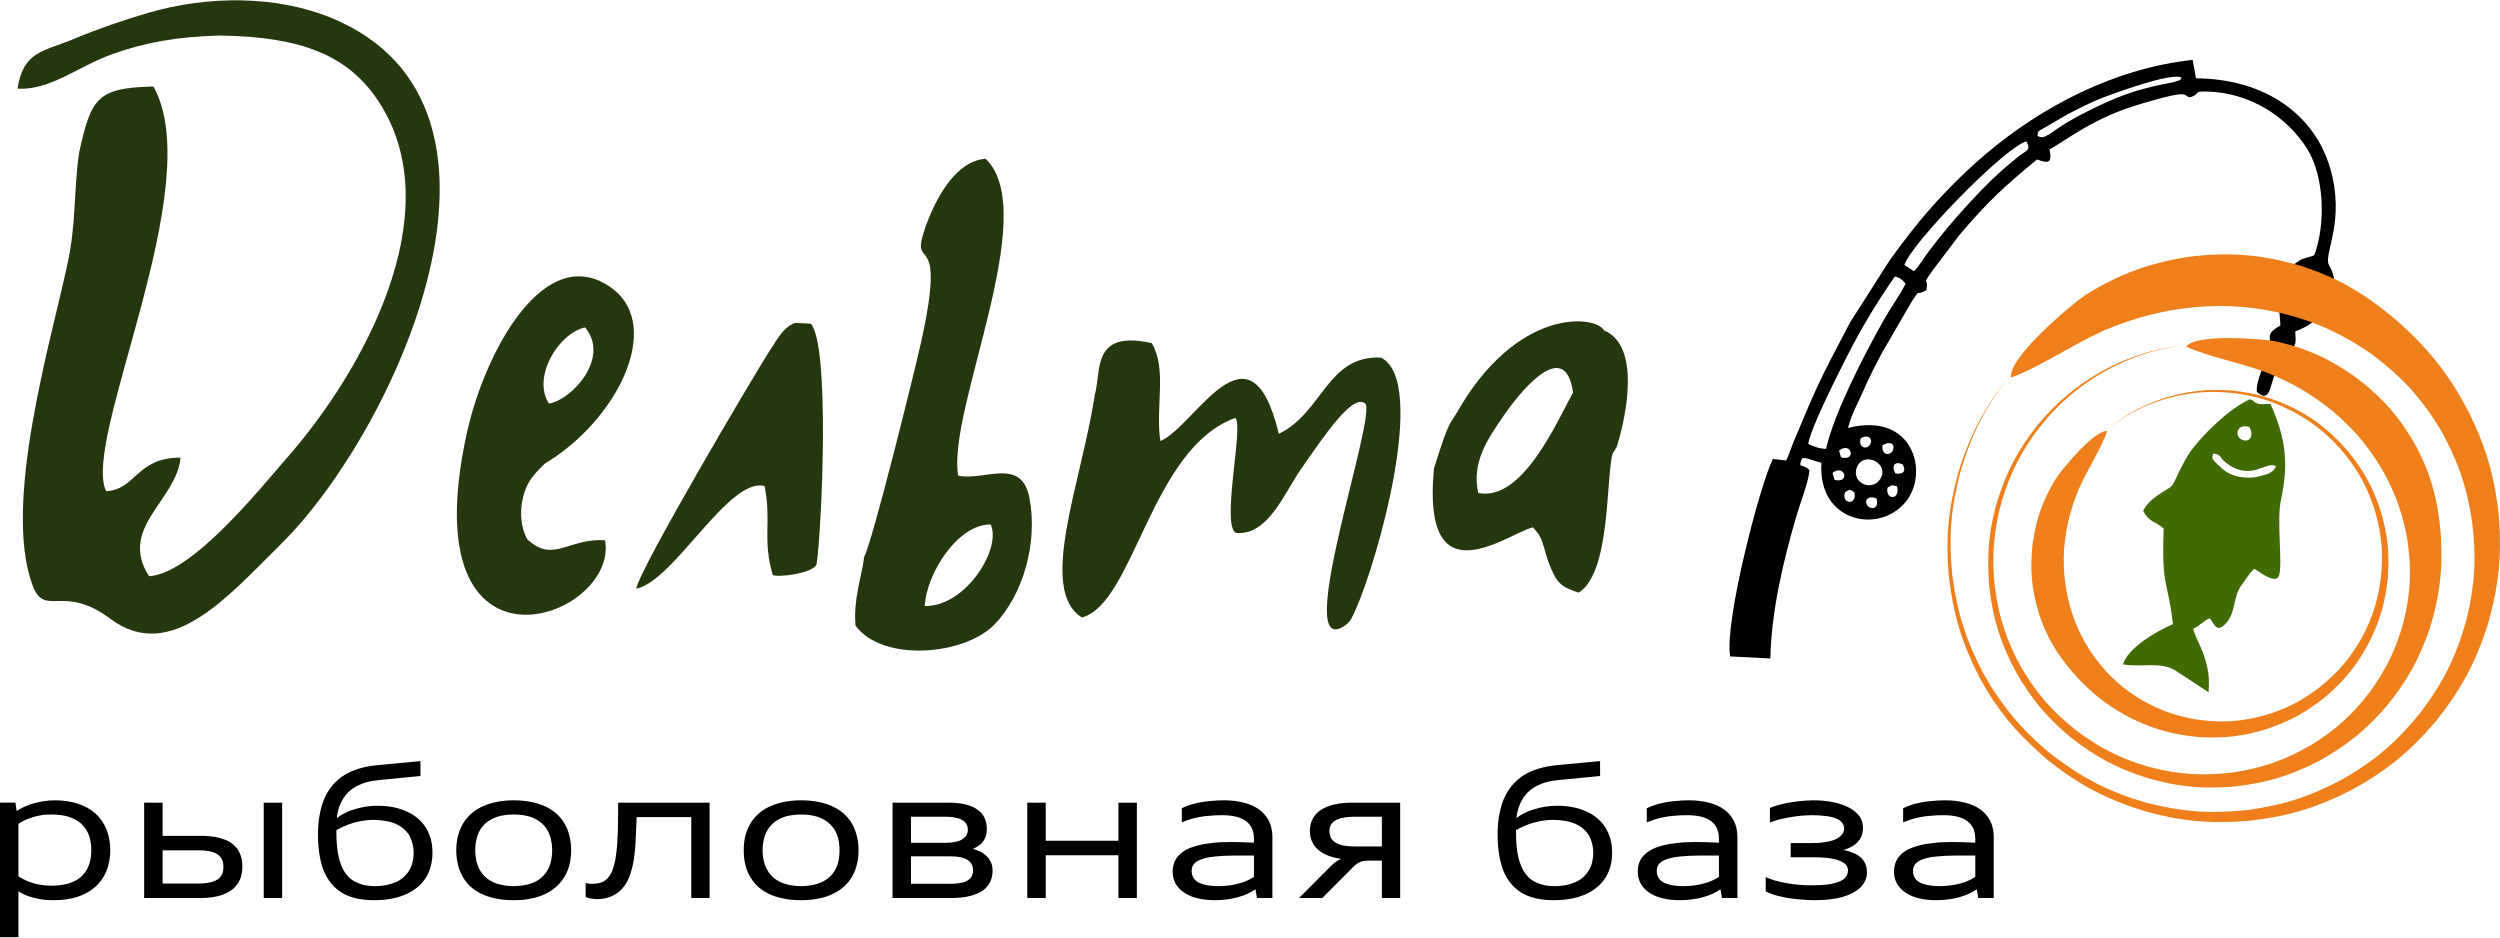 <?xml version="1.0" encoding="UTF-8"?> <!-- Creator: CorelDRAW 2018 (64-Bit) --> <svg xmlns="http://www.w3.org/2000/svg" xmlns:xlink="http://www.w3.org/1999/xlink" xml:space="preserve" width="200px" height="75px" style="shape-rendering:geometricPrecision; text-rendering:geometricPrecision; image-rendering:optimizeQuality; fill-rule:evenodd; clip-rule:evenodd" viewBox="0 0 182.96 68.57"> <defs> <style type="text/css"> <![CDATA[ .fil5 {fill:none} .fil0 {fill:black} .fil2 {fill:#25370C} .fil1 {fill:#3F6B02} .fil4 {fill:#EF7F1A;fill-rule:nonzero} .fil3 {fill:black;fill-rule:nonzero} ]]> </style> </defs> <g id="Слой_x0020_1">  <g id="_2323775423248"> <path class="fil0" d="M137.34 36.47c0.2,0.87 -0.52,0.79 -0.7,0.47 -0.25,-0.44 0.21,-0.72 0.7,-0.47zm-2.3 -0.48c0.38,-0.21 0.29,-0.21 0.67,0.01 0.22,1.04 -1.03,0.84 -0.67,-0.01zm3.1 -0.32c0.38,-0.24 0.26,-0.19 0.69,-0.1 0.27,1.06 -0.89,1 -0.69,0.1zm-4.03 -1.08c0.87,-0.7 1.34,0.79 0.15,0.51l-0.15 -0.51zm3.5 0.44c-0.6,0.99 -2.26,0.25 -1.67,-0.95 0.53,-1.07 2.36,-0.18 1.67,0.95zm1.64 -1.06c0.28,0.52 0,0.75 -0.54,0.66 -0.32,-0.58 -0.03,-0.93 0.54,-0.66zm-4.66 -1.01c0.9,-0.72 1.3,0.81 0.14,0.49l-0.14 -0.49zm3.17 -0.38c0.35,-0.26 0.95,-0.28 0.78,0.32 -0.11,0.39 -0.83,0.53 -0.78,-0.32zm-1.59 -0.52c0.53,-0.33 0.94,0.02 0.69,0.45 -0.23,0.42 -0.89,0.23 -0.69,-0.45zm-2.53 0.77c-0.47,-0.01 -0.95,-0.17 -1.31,-0.37 0.21,-1.24 2.26,-5.25 2.85,-6.42 1.1,-2.17 2.29,-4.1 3.49,-5.82 0.35,0.06 0.6,0.27 0.79,0.53 -0.49,0.94 -1.04,1.65 -1.66,2.76 -1.35,2.4 -3.59,6.72 -4.16,9.32zm6.43 -13l-0.7 -0.46c0.48,-1.54 7.23,-8.53 8.93,-9.05 0.37,0.7 0,0.64 -0.64,1.16 -0.41,0.33 -0.83,0.69 -1.21,1.02 -1.73,1.54 -4.54,4.69 -5.85,6.67 -0.22,0.32 -0.26,0.38 -0.53,0.66zm9.04 -9.91c0.07,-0.42 0.01,-0.29 0.42,-0.54l1.78 -1.03c0.81,-0.43 1.67,-0.86 2.54,-1.21 0.57,-0.22 5.07,-1.9 5.81,-1.48 -0.15,0.25 -0.03,0.14 -0.35,0.26 -0.57,0.22 -2.47,0.3 -5.39,1.65 -0.94,0.44 -1.7,0.82 -2.54,1.31 -1.43,0.84 -1.74,1.38 -2.27,1.04zm-18.4 23.76l-0.96 -0.11c-0.95,1.85 -3.58,12.01 -3.13,14.45l2.94 0.15c0.08,-3.52 0.96,-7.21 1.95,-10.56 0.19,-0.66 0.96,-2.7 0.9,-3.24 -0.52,-0.5 -0.8,-0.06 -0.58,-0.74 0.21,-0.13 -0.17,-0.15 0.38,-0.11 0,0 0.36,0.11 0.37,0.11 0.26,0.09 0.46,0.15 0.72,0.22 -0.29,4.33 4.18,5.24 6.14,2.89 1.79,-2.13 0.59,-6.67 -4.19,-5.44 0.23,-0.99 0.78,-1.94 1.14,-2.77 0.42,-0.99 0.84,-1.76 1.31,-2.67l2.19 -3.78c0.7,-1.08 0.25,-0.37 1.09,-0.87 0.21,-1.02 -0.43,-0.18 0.5,-1.5l1.92 -2.53c2.08,-2.45 3.23,-3.51 5.68,-5.53 0.81,0.31 1.13,0.29 0.91,-0.75 0.72,-0.29 2.89,-2.12 6.12,-3.14 0.63,-0.2 3.02,-0.94 3.61,-0.88 0.45,0.05 0.33,0.39 0.85,0.1 0.4,-0.22 0.02,-0.31 0.91,-0.3 3.2,0.06 5.93,1.87 7.39,4.23 1.2,1.95 1.37,5.4 0.5,7.74 -0.03,0.01 -0.07,0.01 -0.09,0.05l-0.64 0.19c-0.28,0.09 -0.4,0.18 -0.61,0.33 -0.37,0.28 -0.67,0.61 -0.93,1.07 -0.64,1.17 -0.25,2.24 -0.21,3.51 -1.45,0.83 -0.3,0.84 -0.97,2.33 -0.27,0.61 -0.85,1.88 -0.75,2.54 0.49,0.41 0.77,0.4 0.99,-0.3 0.26,-0.82 0.62,-2.29 1.31,-2.69 0.63,-0.37 0.54,-0.61 0.51,-1.45 1.75,-0.58 3.72,-2.71 2.47,-4.84 -0.45,-0.78 1.23,-3.17 0.08,-7.11 -1.14,-3.89 -4.72,-6.53 -9.82,-6.57l-0.24 -1.35c-5.73,0.63 -11.05,3.41 -15.21,6.95 -1.92,1.63 -3.84,3.64 -5.39,5.62 -0.57,0.72 -1.04,1.36 -1.6,2.14l-2.87 4.5c-2.34,4.44 -2.39,4.58 -4.18,8.85 -0.13,0.31 -0.31,0.94 -0.51,1.26z"></path> <path class="fil1" d="M162.91 33.85c1.83,1.41 2.95,-0.17 3.65,0.24 -0.14,0.5 -0.68,0.61 -1.17,0.74 -0.9,0.24 -2.06,0.09 -2.78,-0.57 -0.85,-0.77 -0.71,-0.68 -0.65,-1.08 0.62,0.02 0.47,0.31 0.95,0.67zm1.7 -2.63c0.39,0.66 0,1.22 -0.58,0.92 -0.47,-0.25 -0.4,-1.17 0.58,-0.92zm0.39 10.39c0.26,0.15 1.55,1.18 1.78,0.51 0.3,-0.85 -0.18,-4 0.14,-5.49 0.6,-2.75 0.35,-4.63 -0.76,-7.09 -0.37,-0.02 -0.57,0.07 -0.91,-0.02 -0.37,-0.1 -0.19,-0.19 -0.6,-0.32 -1.56,0.72 -3.38,2.53 -4.3,3.76 -0.62,0.85 -1.24,2.42 -1.4,2.57 -0.41,0.38 -1.67,0.87 -2.1,1.84 0.43,0.83 0.82,0.72 1.5,1.29 -0.17,4.52 0.31,3.65 0.67,7 -1.29,0.56 -3.31,1.76 -3.65,2.94 1.45,0.26 2.78,-0.28 3.96,0.53 0.02,0.02 0.05,0.03 0.07,0.05l2.23 1.46c0.08,-1.08 0,-1.68 -0.36,-2.76 -0.2,-0.61 -0.62,-1.28 -0.76,-1.89 0.45,-0.18 0.78,-0.61 1.21,-0.76 0.33,0.41 0.49,1.09 1.14,0.42 0.82,-0.86 0.51,-2.02 1.26,-2.95 0.3,-0.37 0.51,-0.83 0.88,-1.09z"></path> <g> <path class="fil2" d="M67.68 44.33c0.1,-2.3 2.36,-5.98 4.82,-5.97 0.83,1.73 -1.81,6.03 -4.82,5.97zm-4.43 -3.62c-0.24,1.71 -0.8,3.11 -0.64,5.06 1.99,2.69 8.02,2.2 10.23,-0.15 2.02,-2.13 3.13,-5.9 2.5,-9.19 -0.57,-3.05 -3.36,-1.22 -5.21,-1.64 -0.88,-4.69 6.15,-19.24 2,-23.19 -2.33,0.16 -3.84,3.29 -4.48,5.23 -1.07,3.22 1.7,-0.5 -0.25,8.23 -0.49,2.21 -3.6,14.74 -4.15,15.65z"></path> <path class="fil2" d="M80.12 28.89c-0.97,6.38 -4.21,14.24 -0.94,16.28 3.82,-1.02 5.03,-12.36 11.21,-14.6 0.68,0.39 -1.06,7.91 0.07,8.41 2.33,0.24 3.57,-2.98 4.73,-4.64 1.78,-2.56 3.8,-5.55 4.7,-4.84 1.01,0.6 -5.47,19.02 -1.46,16.26 0.44,-0.3 0.57,-0.71 0.76,-1.12 1.64,-3.62 5.33,-16.78 1.87,-18.49 -3.92,-0.19 -4.26,4.03 -7.47,5.58 -2.12,-8.81 -6.1,-0.56 -8.67,0.53 -0.38,-2.48 0.51,-5.23 -0.63,-7.17 -4.42,-0.97 -3.67,1.98 -4.17,3.8z"></path> <path class="fil2" d="M40.17 29.51c-1.24,-1.94 0.69,-5.13 2.65,-5.57 1.88,2.26 -1.04,5.35 -2.65,5.57zm4.66 -8.4c-4.88,-3.66 -9.37,4.54 -10.69,10.68 -4.12,19.03 11.19,13.49 10.14,7.73 -2.68,-0.18 -3.77,1.7 -5.68,-0.06 -0.68,-1.18 -0.57,-2.95 0.08,-4.14 0.27,-0.49 0.77,-1.01 1.19,-1.41 5.3,-3.17 8.66,-10.01 4.96,-12.8z"></path> <path class="fil2" d="M104.94 34.27c-0.91,9.74 5.33,4.78 7.25,4.3l0.39 0.47c0.4,0.76 0.06,-0.01 0.35,0.8 0.15,0.42 0.25,0.92 0.43,1.37 0.54,1.36 0.78,1.7 2.17,2.14 2.37,-1.44 1.99,-8.49 2.49,-10.17l0.3 -0.5c0.7,-2.22 1.78,-7.4 -0.93,-8.52 -0.63,-1.14 -6.39,-1.69 -10.76,6 -0.58,1.01 -0.53,0.42 -1.69,4.11zm3.25 1.79c-0.54,-2.23 0.77,-4.07 1.76,-5.52 1.23,-1.82 4.58,-6.01 5.17,-1.84 -1.3,2.41 -3.75,7.98 -6.93,7.36z"></path> <path class="fil2" d="M46.57 43.06c2.76,-0.55 6.76,-8.19 9.38,-7.51 0.53,2.55 -0.17,3.85 0.6,6.5 0.34,0.23 3.14,-0.13 3.22,-0.83 0.38,-2.75 0.98,-15.95 -0.43,-17.55l-1.14 -0.06c-1,0.34 -1.5,1.57 -1.82,1.95 -1.06,1.63 -9.68,16.22 -9.81,17.5z"></path> <path class="fil2" d="M5.79 11.14c-0.43,3.05 -0.18,5.08 -0.87,8.24 -1.22,5.66 -4.72,17.41 -2.56,23.38 0.9,2.5 2.23,-0.12 5.72,2.51 4.43,3.32 8.68,-1.73 12.46,-5.45 8.31,-8.18 19.46,-32.09 3.66,-38.55 -4,-1.63 -8.97,-1.62 -13.32,-0.36 -1.82,0.53 -3.71,1.18 -5.48,1.92 -2.24,0.94 -3.69,0.88 -4.12,3.64 2.39,0.13 4.43,-1.62 6.86,-2.5 2.48,-0.9 4.9,-1.31 7.97,-1.39 5.82,0.09 9.45,1.35 11.76,5.08 5.02,8.09 -1.37,19.52 -6.75,25.69 -2.07,2.36 -7.02,8.6 -10.21,8.8 -2.29,-3.54 2.04,-5.57 2.3,-8.68 -3.27,0.01 -3.22,2.32 -5.44,2.46 -1.85,-3.76 7.51,-22.37 3.46,-29.62 -4.15,0.1 -4.55,0.84 -5.44,4.83z"></path> </g> <g> <path class="fil3" d="M0 68.57l0 -9.85 1.13 0 0.09 0.61c0.17,-0.11 0.36,-0.22 0.57,-0.31 0.22,-0.1 0.44,-0.18 0.68,-0.25 0.24,-0.06 0.49,-0.12 0.75,-0.16 0.26,-0.04 0.53,-0.06 0.8,-0.06 0.62,0 1.18,0.09 1.68,0.25 0.49,0.16 0.92,0.39 1.27,0.7 0.35,0.31 0.62,0.7 0.81,1.15 0.19,0.45 0.29,0.97 0.29,1.55 0,0.57 -0.1,1.08 -0.28,1.53 -0.19,0.45 -0.46,0.83 -0.81,1.15 -0.36,0.32 -0.79,0.56 -1.3,0.73 -0.51,0.17 -1.09,0.25 -1.74,0.25 -0.25,0 -0.49,-0.01 -0.74,-0.04 -0.24,-0.03 -0.47,-0.07 -0.69,-0.13 -0.22,-0.05 -0.43,-0.12 -0.63,-0.2 -0.2,-0.08 -0.37,-0.18 -0.53,-0.28l0 3.36 -1.35 0zm1.35 -4.45c0.16,0.1 0.34,0.2 0.52,0.28 0.19,0.09 0.38,0.16 0.58,0.22 0.2,0.06 0.41,0.1 0.63,0.13 0.22,0.03 0.44,0.05 0.67,0.05 0.48,0 0.9,-0.06 1.26,-0.16 0.36,-0.11 0.67,-0.27 0.92,-0.49 0.24,-0.22 0.43,-0.49 0.56,-0.82 0.13,-0.32 0.19,-0.7 0.19,-1.13 0,-0.43 -0.06,-0.81 -0.19,-1.14 -0.13,-0.32 -0.32,-0.59 -0.56,-0.81 -0.25,-0.22 -0.56,-0.39 -0.92,-0.5 -0.36,-0.11 -0.78,-0.16 -1.26,-0.16 -0.23,0 -0.45,0.01 -0.67,0.04 -0.22,0.04 -0.43,0.08 -0.63,0.14 -0.2,0.06 -0.39,0.13 -0.58,0.21 -0.18,0.09 -0.36,0.18 -0.52,0.29l0 3.85zm9.2 -5.4l1.35 0 0 2.43 2.81 0c0.4,0 0.74,0.03 1.05,0.08 0.3,0.06 0.56,0.14 0.78,0.23 0.23,0.1 0.42,0.22 0.57,0.36 0.15,0.14 0.28,0.29 0.37,0.46 0.09,0.17 0.16,0.35 0.2,0.54 0.04,0.2 0.06,0.4 0.06,0.6 0,0.2 -0.03,0.4 -0.07,0.59 -0.04,0.19 -0.11,0.36 -0.21,0.53 -0.09,0.17 -0.22,0.33 -0.38,0.47 -0.16,0.14 -0.35,0.26 -0.57,0.36 -0.23,0.11 -0.5,0.19 -0.8,0.24 -0.31,0.06 -0.66,0.09 -1.05,0.09l-4.11 0 0 -6.98zm8.75 0l1.35 0 0 6.98 -1.35 0 0 -6.98zm-7.4 3.49l0 2.43 2.64 0c0.34,0 0.62,-0.03 0.85,-0.09 0.23,-0.05 0.42,-0.13 0.56,-0.23 0.14,-0.1 0.24,-0.23 0.31,-0.38 0.06,-0.15 0.09,-0.32 0.09,-0.52 0,-0.19 -0.03,-0.36 -0.09,-0.51 -0.07,-0.15 -0.17,-0.28 -0.31,-0.38 -0.14,-0.11 -0.33,-0.18 -0.56,-0.24 -0.23,-0.05 -0.51,-0.08 -0.85,-0.08l-2.64 0zm15.47 3.65c-0.47,0 -0.9,-0.05 -1.29,-0.13 -0.38,-0.09 -0.73,-0.22 -1.03,-0.4 -0.3,-0.18 -0.57,-0.4 -0.79,-0.67 -0.22,-0.27 -0.41,-0.58 -0.56,-0.93 -0.14,-0.36 -0.25,-0.76 -0.32,-1.21 -0.07,-0.45 -0.11,-0.94 -0.11,-1.48 0,-0.53 0.04,-1.02 0.13,-1.46 0.08,-0.45 0.2,-0.85 0.36,-1.21 0.17,-0.36 0.37,-0.68 0.61,-0.96 0.24,-0.27 0.52,-0.51 0.83,-0.71 0.32,-0.2 0.68,-0.35 1.08,-0.47 0.39,-0.12 0.82,-0.2 1.29,-0.25l3.2 -0.3 0 1.09 -3.06 0.3c-0.29,0.03 -0.56,0.07 -0.81,0.14 -0.26,0.06 -0.49,0.15 -0.71,0.26 -0.21,0.1 -0.41,0.23 -0.58,0.38 -0.18,0.15 -0.33,0.33 -0.46,0.52 -0.13,0.2 -0.24,0.42 -0.33,0.66 -0.08,0.25 -0.14,0.52 -0.17,0.82 0.16,-0.13 0.36,-0.25 0.58,-0.36 0.21,-0.11 0.45,-0.21 0.71,-0.28 0.25,-0.08 0.52,-0.15 0.8,-0.19 0.29,-0.05 0.58,-0.07 0.87,-0.07 0.41,0 0.8,0.03 1.16,0.1 0.35,0.07 0.68,0.18 0.98,0.31 0.3,0.13 0.57,0.3 0.81,0.5 0.23,0.19 0.43,0.42 0.59,0.67 0.17,0.26 0.29,0.55 0.38,0.86 0.08,0.31 0.12,0.65 0.12,1.02 0,0.32 -0.04,0.62 -0.11,0.92 -0.08,0.3 -0.19,0.57 -0.34,0.83 -0.16,0.25 -0.35,0.49 -0.59,0.7 -0.23,0.2 -0.5,0.38 -0.82,0.53 -0.32,0.15 -0.68,0.27 -1.08,0.35 -0.41,0.08 -0.85,0.12 -1.34,0.12zm-0.03 -5.88c-0.26,0 -0.51,0.02 -0.76,0.06 -0.25,0.04 -0.49,0.09 -0.72,0.16 -0.23,0.07 -0.45,0.15 -0.66,0.24 -0.21,0.09 -0.4,0.19 -0.58,0.29 0,0.05 0,0.09 0,0.13 0,0.05 0,0.09 0,0.13 0,0.7 0.06,1.28 0.18,1.77 0.12,0.49 0.29,0.88 0.53,1.19 0.24,0.3 0.53,0.53 0.88,0.66 0.35,0.15 0.76,0.22 1.23,0.22 0.31,0 0.6,-0.03 0.86,-0.08 0.26,-0.06 0.5,-0.14 0.71,-0.23 0.21,-0.1 0.39,-0.22 0.55,-0.37 0.15,-0.14 0.29,-0.3 0.39,-0.48 0.11,-0.18 0.19,-0.37 0.24,-0.59 0.05,-0.21 0.08,-0.43 0.08,-0.67 0,-0.26 -0.03,-0.5 -0.09,-0.72 -0.06,-0.22 -0.14,-0.42 -0.25,-0.61 -0.11,-0.17 -0.25,-0.33 -0.42,-0.47 -0.16,-0.14 -0.35,-0.25 -0.57,-0.35 -0.22,-0.09 -0.46,-0.16 -0.73,-0.2 -0.26,-0.05 -0.56,-0.08 -0.87,-0.08zm10.25 5.88c-0.49,0 -0.93,-0.04 -1.33,-0.13 -0.4,-0.08 -0.75,-0.2 -1.06,-0.35 -0.31,-0.16 -0.58,-0.34 -0.81,-0.56 -0.23,-0.22 -0.42,-0.47 -0.56,-0.74 -0.15,-0.27 -0.26,-0.56 -0.33,-0.88 -0.07,-0.32 -0.11,-0.65 -0.11,-1 0,-0.34 0.04,-0.67 0.11,-0.99 0.08,-0.31 0.19,-0.6 0.34,-0.88 0.15,-0.27 0.34,-0.51 0.57,-0.73 0.23,-0.22 0.5,-0.41 0.81,-0.56 0.31,-0.15 0.66,-0.27 1.06,-0.36 0.39,-0.08 0.83,-0.13 1.31,-0.13 0.49,0 0.94,0.05 1.34,0.13 0.4,0.09 0.75,0.2 1.06,0.36 0.31,0.15 0.58,0.34 0.81,0.56 0.23,0.22 0.41,0.46 0.56,0.73 0.15,0.27 0.26,0.57 0.33,0.89 0.07,0.31 0.11,0.64 0.11,0.99 0,0.35 -0.04,0.68 -0.11,0.99 -0.07,0.32 -0.19,0.61 -0.34,0.88 -0.15,0.27 -0.34,0.51 -0.57,0.73 -0.23,0.22 -0.5,0.41 -0.81,0.56 -0.31,0.16 -0.66,0.28 -1.06,0.36 -0.39,0.09 -0.83,0.13 -1.32,0.13zm0.01 -1.03c0.48,0 0.9,-0.07 1.25,-0.19 0.36,-0.12 0.65,-0.3 0.88,-0.53 0.23,-0.22 0.4,-0.5 0.51,-0.82 0.11,-0.32 0.17,-0.68 0.17,-1.08 0,-0.4 -0.06,-0.75 -0.17,-1.08 -0.11,-0.32 -0.28,-0.59 -0.51,-0.82 -0.23,-0.23 -0.52,-0.41 -0.88,-0.54 -0.35,-0.12 -0.77,-0.18 -1.25,-0.18 -0.49,0 -0.9,0.06 -1.26,0.18 -0.35,0.13 -0.64,0.3 -0.88,0.53 -0.23,0.23 -0.4,0.5 -0.51,0.82 -0.11,0.32 -0.17,0.68 -0.17,1.08 0,0.39 0.06,0.76 0.17,1.08 0.11,0.32 0.28,0.6 0.51,0.83 0.24,0.23 0.53,0.41 0.88,0.53 0.36,0.12 0.77,0.19 1.26,0.19zm6.11 0.95c-0.06,0 -0.13,0 -0.21,-0.01 -0.08,-0.01 -0.15,-0.02 -0.23,-0.03 -0.08,-0.01 -0.15,-0.03 -0.22,-0.05 -0.07,-0.02 -0.14,-0.04 -0.19,-0.06l0 -1.02c0.08,0.01 0.17,0.03 0.25,0.04 0.08,0.01 0.17,0.01 0.27,0.01 0.22,0 0.42,-0.03 0.6,-0.09 0.18,-0.06 0.34,-0.16 0.47,-0.3 0.14,-0.14 0.25,-0.32 0.35,-0.55 0.09,-0.22 0.17,-0.49 0.23,-0.81 0.06,-0.33 0.11,-0.73 0.14,-1.2 0.03,-0.47 0.05,-0.98 0.06,-1.53l0.01 -1.46 6.69 0 0 6.98 -1.34 0 0 -5.92 -4 0 -0.04 1.05c-0.01,0.25 -0.02,0.51 -0.04,0.79 -0.01,0.28 -0.03,0.56 -0.07,0.84 -0.03,0.28 -0.07,0.55 -0.13,0.82 -0.06,0.28 -0.13,0.53 -0.22,0.78 -0.09,0.25 -0.2,0.48 -0.34,0.68 -0.15,0.21 -0.32,0.4 -0.51,0.55 -0.2,0.15 -0.43,0.27 -0.68,0.36 -0.25,0.08 -0.53,0.13 -0.85,0.13zm14.92 0.08c-0.49,0 -0.94,-0.04 -1.33,-0.13 -0.4,-0.08 -0.76,-0.2 -1.07,-0.35 -0.31,-0.16 -0.58,-0.34 -0.81,-0.56 -0.22,-0.22 -0.41,-0.47 -0.56,-0.74 -0.15,-0.27 -0.26,-0.56 -0.33,-0.88 -0.07,-0.32 -0.1,-0.65 -0.1,-1 0,-0.34 0.03,-0.67 0.1,-0.99 0.08,-0.31 0.19,-0.6 0.34,-0.88 0.15,-0.27 0.34,-0.51 0.57,-0.73 0.23,-0.22 0.5,-0.41 0.81,-0.56 0.31,-0.15 0.66,-0.27 1.06,-0.36 0.4,-0.08 0.83,-0.13 1.32,-0.13 0.49,0 0.93,0.05 1.33,0.13 0.4,0.09 0.75,0.2 1.06,0.36 0.32,0.15 0.58,0.34 0.81,0.56 0.23,0.22 0.42,0.46 0.56,0.73 0.15,0.27 0.26,0.57 0.33,0.89 0.08,0.31 0.11,0.64 0.11,0.99 0,0.35 -0.03,0.68 -0.11,0.99 -0.07,0.32 -0.18,0.61 -0.33,0.88 -0.15,0.27 -0.34,0.51 -0.57,0.73 -0.23,0.22 -0.5,0.41 -0.81,0.56 -0.31,0.16 -0.67,0.28 -1.06,0.36 -0.4,0.09 -0.84,0.13 -1.32,0.13zm0 -1.03c0.48,0 0.9,-0.07 1.25,-0.19 0.36,-0.12 0.65,-0.3 0.88,-0.53 0.23,-0.22 0.41,-0.5 0.52,-0.82 0.11,-0.32 0.16,-0.68 0.16,-1.08 0,-0.4 -0.05,-0.75 -0.16,-1.08 -0.11,-0.32 -0.29,-0.59 -0.52,-0.82 -0.23,-0.23 -0.52,-0.41 -0.88,-0.54 -0.35,-0.12 -0.77,-0.18 -1.25,-0.18 -0.48,0 -0.9,0.06 -1.26,0.18 -0.35,0.13 -0.64,0.3 -0.87,0.53 -0.23,0.23 -0.4,0.5 -0.52,0.82 -0.11,0.32 -0.17,0.68 -0.17,1.08 0,0.39 0.06,0.76 0.17,1.08 0.12,0.32 0.29,0.6 0.52,0.83 0.23,0.23 0.52,0.41 0.87,0.53 0.36,0.12 0.78,0.19 1.26,0.19zm6.69 -6.11l4.01 0c0.5,0 0.93,0.04 1.29,0.12 0.37,0.09 0.67,0.22 0.9,0.38 0.24,0.17 0.42,0.37 0.53,0.61 0.11,0.24 0.17,0.52 0.17,0.83 0,0.18 -0.03,0.35 -0.07,0.5 -0.05,0.15 -0.12,0.28 -0.2,0.4 -0.09,0.12 -0.2,0.23 -0.33,0.31 -0.12,0.09 -0.26,0.17 -0.42,0.23 0.22,0.07 0.43,0.15 0.61,0.24 0.17,0.1 0.32,0.21 0.45,0.35 0.12,0.13 0.21,0.28 0.28,0.44 0.07,0.17 0.1,0.36 0.1,0.57 0,0.3 -0.06,0.57 -0.17,0.81 -0.12,0.25 -0.29,0.46 -0.54,0.64 -0.24,0.17 -0.56,0.31 -0.94,0.4 -0.39,0.1 -0.85,0.15 -1.39,0.15l-4.28 0 0 -6.98zm1.35 3.93l0 2.01 2.88 0c0.28,0 0.53,-0.02 0.74,-0.06 0.21,-0.04 0.38,-0.09 0.51,-0.18 0.14,-0.07 0.24,-0.18 0.31,-0.3 0.07,-0.12 0.1,-0.27 0.1,-0.44 0,-0.17 -0.03,-0.32 -0.1,-0.45 -0.07,-0.13 -0.17,-0.24 -0.31,-0.32 -0.13,-0.09 -0.3,-0.15 -0.51,-0.2 -0.21,-0.04 -0.46,-0.06 -0.74,-0.06l-2.88 0zm0 -2.9l0 1.91 2.53 0c0.26,0 0.49,-0.02 0.69,-0.07 0.21,-0.03 0.38,-0.09 0.51,-0.17 0.14,-0.09 0.25,-0.19 0.32,-0.3 0.07,-0.12 0.11,-0.26 0.11,-0.42 0,-0.16 -0.04,-0.3 -0.11,-0.42 -0.07,-0.12 -0.18,-0.22 -0.32,-0.3 -0.13,-0.08 -0.3,-0.13 -0.51,-0.17 -0.2,-0.04 -0.43,-0.06 -0.69,-0.06l-2.53 0zm15.18 2.82l-5.32 0 0 3.13 -1.35 0 0 -6.98 1.35 0 0 2.79 5.32 0 0 -2.79 1.35 0 0 6.98 -1.35 0 0 -3.13zm10.14 3.13l-0.11 -0.64c-0.17,0.12 -0.37,0.23 -0.58,0.33 -0.22,0.1 -0.45,0.18 -0.7,0.25 -0.25,0.07 -0.52,0.13 -0.8,0.16 -0.29,0.04 -0.58,0.06 -0.89,0.06 -0.43,0 -0.84,-0.04 -1.22,-0.13 -0.37,-0.08 -0.7,-0.21 -0.97,-0.39 -0.28,-0.17 -0.5,-0.39 -0.66,-0.65 -0.16,-0.26 -0.24,-0.57 -0.24,-0.93 0,-0.23 0.04,-0.44 0.11,-0.64 0.07,-0.19 0.18,-0.37 0.33,-0.53 0.14,-0.16 0.33,-0.3 0.56,-0.43 0.23,-0.12 0.51,-0.22 0.82,-0.3 0.32,-0.09 0.68,-0.15 1.09,-0.19 0.4,-0.05 0.86,-0.07 1.37,-0.07 0.19,0 0.38,0 0.58,0.01 0.2,0.01 0.38,0.01 0.56,0.02 0.17,0.01 0.35,0.02 0.53,0.02l0 -0.24c0,-0.28 -0.04,-0.54 -0.13,-0.76 -0.09,-0.22 -0.23,-0.4 -0.42,-0.55 -0.18,-0.15 -0.42,-0.26 -0.71,-0.34 -0.3,-0.08 -0.65,-0.12 -1.05,-0.12 -0.35,0 -0.67,0.01 -0.94,0.04 -0.28,0.02 -0.53,0.05 -0.77,0.1 -0.23,0.04 -0.45,0.1 -0.65,0.16 -0.2,0.07 -0.41,0.14 -0.61,0.22l0 -1.03c0.18,-0.09 0.38,-0.17 0.59,-0.24 0.22,-0.07 0.45,-0.13 0.7,-0.18 0.25,-0.05 0.53,-0.09 0.82,-0.11 0.3,-0.03 0.62,-0.05 0.98,-0.05 0.53,0 1.01,0.06 1.44,0.17 0.43,0.11 0.81,0.27 1.12,0.5 0.31,0.22 0.55,0.5 0.72,0.83 0.17,0.34 0.26,0.73 0.26,1.18l0 4.47 -1.13 0zm-0.22 -3.11l-1.35 0c-0.58,0 -1.07,0.03 -1.48,0.07 -0.41,0.04 -0.74,0.1 -0.99,0.2 -0.26,0.09 -0.45,0.2 -0.56,0.34 -0.12,0.14 -0.18,0.31 -0.18,0.51 0,0.18 0.04,0.34 0.11,0.48 0.08,0.14 0.19,0.25 0.35,0.35 0.16,0.09 0.36,0.16 0.61,0.21 0.25,0.05 0.54,0.08 0.89,0.08 0.27,0 0.53,-0.02 0.78,-0.05 0.25,-0.03 0.48,-0.08 0.7,-0.14 0.22,-0.05 0.42,-0.12 0.61,-0.21 0.19,-0.08 0.36,-0.18 0.51,-0.28l0 -1.56zm9.36 0.37l-0.83 0c-0.17,0 -0.31,0.01 -0.43,0.02 -0.12,0.02 -0.23,0.04 -0.32,0.08 -0.1,0.04 -0.19,0.09 -0.27,0.15 -0.08,0.06 -0.17,0.14 -0.26,0.23l-2.25 2.26 -1.7 0 2.38 -2.39c0.1,-0.09 0.2,-0.18 0.32,-0.26 0.11,-0.09 0.24,-0.16 0.38,-0.21 -0.36,-0.06 -0.69,-0.14 -0.97,-0.25 -0.29,-0.12 -0.53,-0.26 -0.72,-0.43 -0.19,-0.17 -0.34,-0.37 -0.44,-0.59 -0.11,-0.23 -0.16,-0.49 -0.16,-0.77 0,-0.34 0.07,-0.64 0.21,-0.9 0.13,-0.25 0.33,-0.47 0.6,-0.65 0.27,-0.17 0.6,-0.31 1,-0.4 0.39,-0.09 0.85,-0.13 1.38,-0.13l3.42 0 0 6.98 -1.34 0 0 -2.74zm-3.84 -2.16c0,0.18 0.04,0.35 0.11,0.49 0.07,0.14 0.18,0.25 0.33,0.35 0.15,0.1 0.35,0.17 0.59,0.22 0.24,0.04 0.53,0.07 0.87,0.07l1.94 0 0 -2.18 -1.94 0c-0.33,0 -0.61,0.02 -0.85,0.07 -0.24,0.04 -0.43,0.1 -0.59,0.19 -0.16,0.09 -0.27,0.19 -0.34,0.33 -0.08,0.13 -0.12,0.28 -0.12,0.46zm16.41 5.06c-0.47,0 -0.9,-0.05 -1.29,-0.13 -0.38,-0.09 -0.73,-0.22 -1.03,-0.4 -0.3,-0.18 -0.57,-0.4 -0.79,-0.67 -0.23,-0.27 -0.41,-0.58 -0.56,-0.93 -0.14,-0.36 -0.25,-0.76 -0.32,-1.21 -0.07,-0.45 -0.11,-0.94 -0.11,-1.48 0,-0.53 0.04,-1.02 0.13,-1.46 0.08,-0.45 0.2,-0.85 0.36,-1.21 0.17,-0.36 0.37,-0.68 0.61,-0.96 0.24,-0.27 0.52,-0.51 0.83,-0.71 0.32,-0.2 0.68,-0.35 1.08,-0.47 0.39,-0.12 0.82,-0.2 1.29,-0.25l3.2 -0.3 0 1.09 -3.06 0.3c-0.29,0.03 -0.56,0.07 -0.81,0.14 -0.26,0.06 -0.49,0.15 -0.71,0.26 -0.21,0.1 -0.41,0.23 -0.58,0.38 -0.18,0.15 -0.33,0.33 -0.46,0.52 -0.13,0.2 -0.24,0.42 -0.33,0.66 -0.08,0.25 -0.14,0.52 -0.17,0.82 0.16,-0.13 0.35,-0.25 0.57,-0.36 0.22,-0.11 0.46,-0.21 0.72,-0.28 0.25,-0.08 0.52,-0.15 0.8,-0.19 0.29,-0.05 0.58,-0.07 0.87,-0.07 0.41,0 0.8,0.03 1.16,0.1 0.35,0.07 0.68,0.18 0.98,0.31 0.3,0.13 0.57,0.3 0.81,0.5 0.23,0.19 0.43,0.42 0.59,0.67 0.16,0.26 0.29,0.55 0.38,0.86 0.08,0.31 0.12,0.65 0.12,1.02 0,0.32 -0.04,0.62 -0.11,0.92 -0.08,0.3 -0.19,0.57 -0.34,0.83 -0.16,0.25 -0.35,0.49 -0.59,0.7 -0.23,0.2 -0.5,0.38 -0.82,0.53 -0.32,0.15 -0.68,0.27 -1.08,0.35 -0.41,0.08 -0.85,0.12 -1.34,0.12zm-0.03 -5.88c-0.26,0 -0.51,0.02 -0.76,0.06 -0.25,0.04 -0.49,0.09 -0.72,0.16 -0.23,0.07 -0.45,0.15 -0.66,0.24 -0.21,0.09 -0.4,0.19 -0.58,0.29 0,0.05 0,0.09 0,0.13 0,0.05 0,0.09 0,0.13 0,0.7 0.06,1.28 0.18,1.77 0.12,0.49 0.29,0.88 0.53,1.19 0.23,0.3 0.53,0.53 0.88,0.66 0.35,0.15 0.76,0.22 1.23,0.22 0.31,0 0.6,-0.03 0.86,-0.08 0.26,-0.06 0.5,-0.14 0.71,-0.23 0.21,-0.1 0.39,-0.22 0.55,-0.37 0.15,-0.14 0.29,-0.3 0.39,-0.48 0.11,-0.18 0.19,-0.37 0.24,-0.59 0.05,-0.21 0.08,-0.43 0.08,-0.67 0,-0.26 -0.03,-0.5 -0.09,-0.72 -0.06,-0.22 -0.14,-0.42 -0.25,-0.61 -0.11,-0.17 -0.25,-0.33 -0.42,-0.47 -0.16,-0.14 -0.35,-0.25 -0.57,-0.35 -0.22,-0.09 -0.46,-0.16 -0.73,-0.2 -0.26,-0.05 -0.56,-0.08 -0.87,-0.08zm12.35 5.72l-0.11 -0.64c-0.17,0.12 -0.36,0.23 -0.58,0.33 -0.21,0.1 -0.45,0.18 -0.7,0.25 -0.25,0.07 -0.52,0.13 -0.8,0.16 -0.28,0.04 -0.58,0.06 -0.88,0.06 -0.44,0 -0.85,-0.04 -1.22,-0.13 -0.38,-0.08 -0.7,-0.21 -0.98,-0.39 -0.28,-0.17 -0.5,-0.39 -0.65,-0.65 -0.16,-0.26 -0.24,-0.57 -0.24,-0.93 0,-0.23 0.03,-0.44 0.1,-0.64 0.07,-0.19 0.18,-0.37 0.33,-0.53 0.15,-0.16 0.34,-0.3 0.57,-0.43 0.22,-0.12 0.5,-0.22 0.81,-0.3 0.32,-0.09 0.68,-0.15 1.09,-0.19 0.41,-0.05 0.87,-0.07 1.37,-0.07 0.19,0 0.39,0 0.58,0.01 0.2,0.01 0.39,0.01 0.56,0.02 0.18,0.01 0.35,0.02 0.53,0.02l0 -0.24c0,-0.28 -0.04,-0.54 -0.13,-0.76 -0.09,-0.22 -0.22,-0.4 -0.41,-0.55 -0.19,-0.15 -0.43,-0.26 -0.72,-0.34 -0.29,-0.08 -0.64,-0.12 -1.05,-0.12 -0.35,0 -0.66,0.01 -0.94,0.04 -0.28,0.02 -0.53,0.05 -0.76,0.1 -0.23,0.04 -0.45,0.1 -0.65,0.16 -0.21,0.07 -0.41,0.14 -0.62,0.22l0 -1.03c0.19,-0.09 0.39,-0.17 0.6,-0.24 0.21,-0.07 0.44,-0.13 0.69,-0.18 0.26,-0.05 0.53,-0.09 0.83,-0.11 0.29,-0.03 0.62,-0.05 0.97,-0.05 0.53,0 1.01,0.06 1.44,0.17 0.44,0.11 0.81,0.27 1.12,0.5 0.31,0.22 0.55,0.5 0.72,0.83 0.17,0.34 0.26,0.73 0.26,1.18l0 4.47 -1.13 0zm-0.22 -3.11l-1.34 0c-0.58,0 -1.08,0.03 -1.48,0.07 -0.41,0.04 -0.74,0.1 -1,0.2 -0.26,0.09 -0.44,0.2 -0.56,0.34 -0.12,0.14 -0.17,0.31 -0.17,0.51 0,0.18 0.03,0.34 0.11,0.48 0.07,0.14 0.19,0.25 0.35,0.35 0.15,0.09 0.36,0.16 0.6,0.21 0.25,0.05 0.55,0.08 0.89,0.08 0.27,0 0.53,-0.02 0.78,-0.05 0.25,-0.03 0.48,-0.08 0.7,-0.14 0.22,-0.05 0.43,-0.12 0.61,-0.21 0.19,-0.08 0.36,-0.18 0.51,-0.28l0 -1.56zm7.05 3.27c-0.37,0 -0.73,-0.02 -1.08,-0.05 -0.35,-0.03 -0.68,-0.07 -0.99,-0.12 -0.31,-0.06 -0.6,-0.13 -0.87,-0.2 -0.26,-0.08 -0.49,-0.17 -0.69,-0.27l0 -1.05c0.2,0.09 0.43,0.17 0.68,0.25 0.26,0.07 0.53,0.13 0.82,0.19 0.3,0.05 0.6,0.09 0.92,0.12 0.32,0.03 0.64,0.04 0.97,0.04 0.44,0 0.83,-0.02 1.16,-0.06 0.34,-0.05 0.61,-0.12 0.83,-0.21 0.21,-0.09 0.38,-0.2 0.48,-0.34 0.11,-0.14 0.16,-0.3 0.16,-0.49 0,-0.12 -0.03,-0.23 -0.09,-0.32 -0.06,-0.1 -0.14,-0.18 -0.26,-0.25 -0.11,-0.07 -0.24,-0.13 -0.4,-0.18 -0.15,-0.05 -0.32,-0.09 -0.51,-0.12 -0.18,-0.03 -0.38,-0.05 -0.6,-0.06 -0.21,-0.02 -0.43,-0.02 -0.66,-0.02l-1.67 0 0 -1.04 1.51 0c0.37,0 0.71,-0.02 1,-0.07 0.3,-0.04 0.55,-0.11 0.76,-0.2 0.2,-0.09 0.36,-0.21 0.47,-0.34 0.11,-0.13 0.17,-0.28 0.17,-0.45 0,-0.17 -0.05,-0.32 -0.16,-0.44 -0.1,-0.13 -0.25,-0.23 -0.45,-0.31 -0.2,-0.08 -0.44,-0.14 -0.73,-0.17 -0.29,-0.04 -0.63,-0.06 -1,-0.06 -0.28,0 -0.56,0.02 -0.84,0.04 -0.29,0.03 -0.56,0.07 -0.83,0.12 -0.27,0.04 -0.53,0.1 -0.77,0.16 -0.24,0.07 -0.46,0.14 -0.65,0.21l0 -1.06c0.13,-0.06 0.27,-0.11 0.43,-0.16 0.16,-0.05 0.33,-0.1 0.52,-0.14 0.17,-0.04 0.36,-0.08 0.56,-0.11 0.19,-0.03 0.38,-0.06 0.57,-0.08 0.2,-0.02 0.38,-0.04 0.56,-0.05 0.18,-0.01 0.35,-0.02 0.52,-0.02 0.54,0 1.04,0.05 1.49,0.14 0.44,0.09 0.83,0.23 1.15,0.4 0.32,0.17 0.57,0.38 0.75,0.63 0.18,0.24 0.26,0.52 0.26,0.82 0,0.22 -0.03,0.42 -0.1,0.6 -0.07,0.17 -0.16,0.33 -0.29,0.46 -0.12,0.14 -0.27,0.25 -0.45,0.35 -0.17,0.09 -0.37,0.17 -0.58,0.24 0.28,0.05 0.52,0.13 0.74,0.22 0.22,0.1 0.39,0.21 0.54,0.34 0.14,0.14 0.25,0.29 0.32,0.47 0.07,0.17 0.11,0.37 0.11,0.6 0,0.22 -0.04,0.43 -0.13,0.61 -0.08,0.19 -0.2,0.36 -0.36,0.51 -0.16,0.15 -0.35,0.28 -0.57,0.4 -0.22,0.11 -0.47,0.21 -0.76,0.29 -0.27,0.08 -0.58,0.13 -0.91,0.17 -0.33,0.04 -0.68,0.06 -1.05,0.06z"></path> <path class="fil3" d="M144.78 65.7l-0.11 -0.64c-0.17,0.12 -0.36,0.23 -0.58,0.33 -0.22,0.1 -0.45,0.18 -0.7,0.25 -0.25,0.07 -0.52,0.13 -0.8,0.16 -0.29,0.04 -0.58,0.06 -0.89,0.06 -0.43,0 -0.84,-0.04 -1.22,-0.13 -0.37,-0.08 -0.7,-0.21 -0.97,-0.39 -0.28,-0.17 -0.5,-0.39 -0.66,-0.65 -0.16,-0.26 -0.24,-0.57 -0.24,-0.93 0,-0.23 0.04,-0.44 0.11,-0.64 0.07,-0.19 0.18,-0.37 0.33,-0.53 0.14,-0.16 0.33,-0.3 0.56,-0.43 0.23,-0.12 0.51,-0.22 0.82,-0.3 0.32,-0.09 0.68,-0.15 1.09,-0.19 0.4,-0.05 0.86,-0.07 1.37,-0.07 0.19,0 0.38,0 0.58,0.01 0.2,0.01 0.38,0.01 0.56,0.02 0.17,0.01 0.35,0.02 0.53,0.02l0 -0.24c0,-0.28 -0.04,-0.54 -0.13,-0.76 -0.09,-0.22 -0.23,-0.4 -0.42,-0.55 -0.18,-0.15 -0.42,-0.26 -0.71,-0.34 -0.3,-0.08 -0.65,-0.12 -1.05,-0.12 -0.35,0 -0.67,0.01 -0.94,0.04 -0.28,0.02 -0.53,0.05 -0.77,0.1 -0.23,0.04 -0.45,0.1 -0.65,0.16 -0.2,0.07 -0.4,0.14 -0.61,0.22l0 -1.03c0.18,-0.09 0.38,-0.17 0.59,-0.24 0.22,-0.07 0.45,-0.13 0.7,-0.18 0.25,-0.05 0.53,-0.09 0.82,-0.11 0.3,-0.03 0.63,-0.05 0.98,-0.05 0.53,0 1.01,0.06 1.44,0.17 0.43,0.11 0.81,0.27 1.12,0.5 0.31,0.22 0.55,0.5 0.72,0.83 0.17,0.34 0.26,0.73 0.26,1.18l0 4.47 -1.13 0zm-0.22 -3.11l-1.35 0c-0.58,0 -1.07,0.03 -1.48,0.07 -0.41,0.04 -0.74,0.1 -0.99,0.2 -0.26,0.09 -0.45,0.2 -0.56,0.34 -0.12,0.14 -0.18,0.31 -0.18,0.51 0,0.18 0.04,0.34 0.11,0.48 0.08,0.14 0.19,0.25 0.35,0.35 0.16,0.09 0.36,0.16 0.61,0.21 0.25,0.05 0.54,0.08 0.89,0.08 0.27,0 0.53,-0.02 0.78,-0.05 0.25,-0.03 0.48,-0.08 0.7,-0.14 0.22,-0.05 0.42,-0.12 0.61,-0.21 0.19,-0.08 0.36,-0.18 0.51,-0.28l0 -1.56z"></path> </g> <g> <g> <path class="fil4" d="M145.43 50.54c1.25,2.05 2.61,3.5 4.44,5.07 2.27,1.81 4.26,2.85 7.04,3.72 2.7,0.76 4.87,0.95 7.67,0.72 2.8,-0.31 4.89,-0.93 7.41,-2.2 2.59,-1.4 4.34,-2.82 6.25,-5.06 1.85,-2.3 2.93,-4.3 3.83,-7.11 0.79,-2.75 1.02,-4.95 0.82,-7.8 -0.29,-2.87 -0.89,-5.02 -2.15,-7.61 -1.39,-2.7 -2.81,-4.54 -5.05,-6.58 -0.71,-0.62 -1.39,-1.16 -2.15,-1.71 -1.7,-1.18 -3.17,-1.9 -5.14,-2.54 -2.88,-0.84 -5.2,-1.03 -8.18,-0.67 -2.93,0.46 -5.1,1.24 -7.62,2.81 -1.04,0.72 -5.63,4.55 -5.43,6.04 2.09,-0.77 4.53,-2.43 6.82,-3.46 2.28,-0.95 4.15,-1.44 6.62,-1.7 2.46,-0.2 4.37,-0.05 6.77,0.54 2.02,0.55 3.54,1.21 5.33,2.32 0.37,0.24 0.72,0.48 1.07,0.73 2.09,1.61 3.45,3.11 4.82,5.36 1.26,2.25 1.92,4.13 2.31,6.68 0.33,2.59 0.23,4.61 -0.38,7.15 -0.72,2.65 -1.64,4.54 -3.28,6.75 -1.73,2.18 -3.33,3.58 -5.73,4.97 -2.37,1.29 -4.35,1.93 -7.02,2.3 -2.7,0.29 -4.79,0.14 -7.42,-0.53 -2.72,-0.79 -4.65,-1.78 -6.9,-3.5 -1.75,-1.42 -2.94,-2.73 -4.2,-4.59 -0.29,-0.45 -0.56,-0.89 -0.82,-1.36 -1.28,-2.43 -1.92,-4.45 -2.28,-7.18 -0.28,-2.74 -0.12,-4.87 0.58,-7.54 0.8,-2.77 1.81,-4.74 3.57,-7.02 -1.8,2.26 -2.84,4.22 -3.7,6.98 -0.75,2.69 -0.95,4.83 -0.71,7.61 0.32,2.77 0.94,4.85 2.2,7.34 0.2,0.36 0.4,0.72 0.61,1.07z"></path> </g> <path class="fil5" d="M147.26 27.73c6.79,-8.4 19.11,-9.7 27.51,-2.91 8.41,6.8 9.71,19.12 2.91,27.52 -6.8,8.4 -19.12,9.7 -27.52,2.9 -8.4,-6.79 -9.7,-19.11 -2.9,-27.51z"></path> <g> <path class="fil4" d="M145.93 37.55c-0.45,1.9 -0.5,3.49 -0.34,5.45 0.28,2.34 0.83,4.07 1.94,6.15 1.13,1.98 2.26,3.33 4.01,4.79 1.79,1.41 3.35,2.25 5.52,2.95 2.28,0.67 4.1,0.85 6.47,0.65 2.38,-0.27 4.14,-0.81 6.26,-1.91 2.02,-1.14 3.41,-2.27 4.92,-4.03 1.47,-1.82 2.34,-3.4 3.1,-5.6 0.73,-2.35 0.96,-4.22 0.83,-6.67 -0.05,-0.76 -0.13,-1.46 -0.26,-2.21 -0.31,-1.65 -0.74,-2.9 -1.51,-4.39 -1.18,-2.13 -2.41,-3.55 -4.33,-5.04 -1.95,-1.41 -3.64,-2.2 -5.98,-2.73 -1.02,-0.18 -5.84,-0.59 -6.57,0.39 1.64,0.74 3.99,1.18 5.89,1.89 1.86,0.75 3.21,1.53 4.79,2.79 1.52,1.29 2.54,2.46 3.58,4.17 0.86,1.47 1.35,2.72 1.75,4.37 0.08,0.35 0.14,0.68 0.2,1.03 0.29,2.12 0.22,3.76 -0.28,5.83 -0.55,2.02 -1.25,3.47 -2.47,5.17 -1.28,1.68 -2.5,2.78 -4.29,3.89 -1.93,1.12 -3.54,1.68 -5.74,2.02 -2.23,0.27 -3.95,0.16 -6.13,-0.4 -2.1,-0.61 -3.6,-1.37 -5.35,-2.68 -1.72,-1.36 -2.84,-2.64 -3.97,-4.53 -1.12,-2 -1.67,-3.67 -1.98,-5.95 -0.2,-1.81 -0.14,-3.24 0.2,-5.03 0.09,-0.42 0.18,-0.83 0.3,-1.24 0.64,-2.13 1.43,-3.67 2.78,-5.44 1.4,-1.74 2.71,-2.87 4.63,-4.01 2.04,-1.14 3.74,-1.7 6.05,-2.01 -2.32,0.28 -4.04,0.81 -6.1,1.91 -1.96,1.12 -3.3,2.25 -4.75,3.98 -1.4,1.77 -2.22,3.32 -2.91,5.48 -0.1,0.32 -0.18,0.63 -0.26,0.96z"></path> </g> <path class="fil5" d="M159.98 25.46c8.69,-0.97 16.53,5.3 17.49,14 0.97,8.7 -5.3,16.53 -14,17.5 -8.7,0.96 -16.53,-5.31 -17.5,-14 -0.96,-8.7 5.31,-16.54 14.01,-17.5z"></path> <g> <path class="fil4" d="M168.63 30.27c1.3,0.78 2.21,1.6 3.22,2.75 1.15,1.42 1.83,2.66 2.39,4.4 0.5,1.7 0.64,3.06 0.51,4.82 -0.17,1.77 -0.55,3.09 -1.33,4.68 -0.86,1.64 -1.74,2.75 -3.13,3.97 -1.44,1.18 -2.69,1.87 -4.45,2.46 -1.72,0.52 -3.11,0.68 -4.9,0.57 -1.8,-0.16 -3.16,-0.52 -4.8,-1.29 -1.71,-0.86 -2.88,-1.74 -4.17,-3.13 -0.4,-0.44 -0.75,-0.87 -1.1,-1.34 -0.75,-1.06 -1.22,-1.98 -1.63,-3.21 -0.56,-1.81 -0.69,-3.26 -0.49,-5.14 0.27,-1.85 0.74,-3.22 1.71,-4.81 0.45,-0.67 2.82,-3.58 3.76,-3.47 -0.47,1.32 -1.49,2.87 -2.12,4.32 -0.58,1.44 -0.88,2.62 -1.03,4.18 -0.1,1.54 0.01,2.74 0.4,4.25 0.36,1.27 0.79,2.22 1.5,3.34 0.15,0.23 0.3,0.44 0.47,0.66 1.02,1.31 1.97,2.15 3.4,2.99 1.42,0.78 2.61,1.18 4.22,1.41 1.63,0.19 2.9,0.11 4.49,-0.3 1.67,-0.46 2.85,-1.06 4.22,-2.11 1.36,-1.1 2.23,-2.12 3.09,-3.64 0.79,-1.5 1.18,-2.75 1.39,-4.43 0.17,-1.7 0.06,-3.02 -0.39,-4.66 -0.51,-1.71 -1.15,-2.92 -2.25,-4.32 -0.91,-1.09 -1.73,-1.83 -2.92,-2.61 -0.28,-0.18 -0.56,-0.34 -0.86,-0.5 -1.53,-0.79 -2.81,-1.18 -4.53,-1.38 -1.73,-0.16 -3.07,-0.04 -4.74,0.42 -1.73,0.52 -2.96,1.17 -4.39,2.29 1.41,-1.14 2.64,-1.82 4.36,-2.37 1.69,-0.49 3.04,-0.64 4.79,-0.51 1.74,0.18 3.05,0.56 4.63,1.33 0.23,0.12 0.45,0.25 0.68,0.38z"></path> </g> <path class="fil5" d="M154.29 31.59c-5.23,4.33 -5.96,12.09 -1.62,17.33 4.34,5.23 12.1,5.96 17.33,1.62 5.23,-4.34 5.96,-12.1 1.62,-17.33 -4.34,-5.23 -12.1,-5.96 -17.33,-1.62z"></path> </g> </g> </g> </svg> 